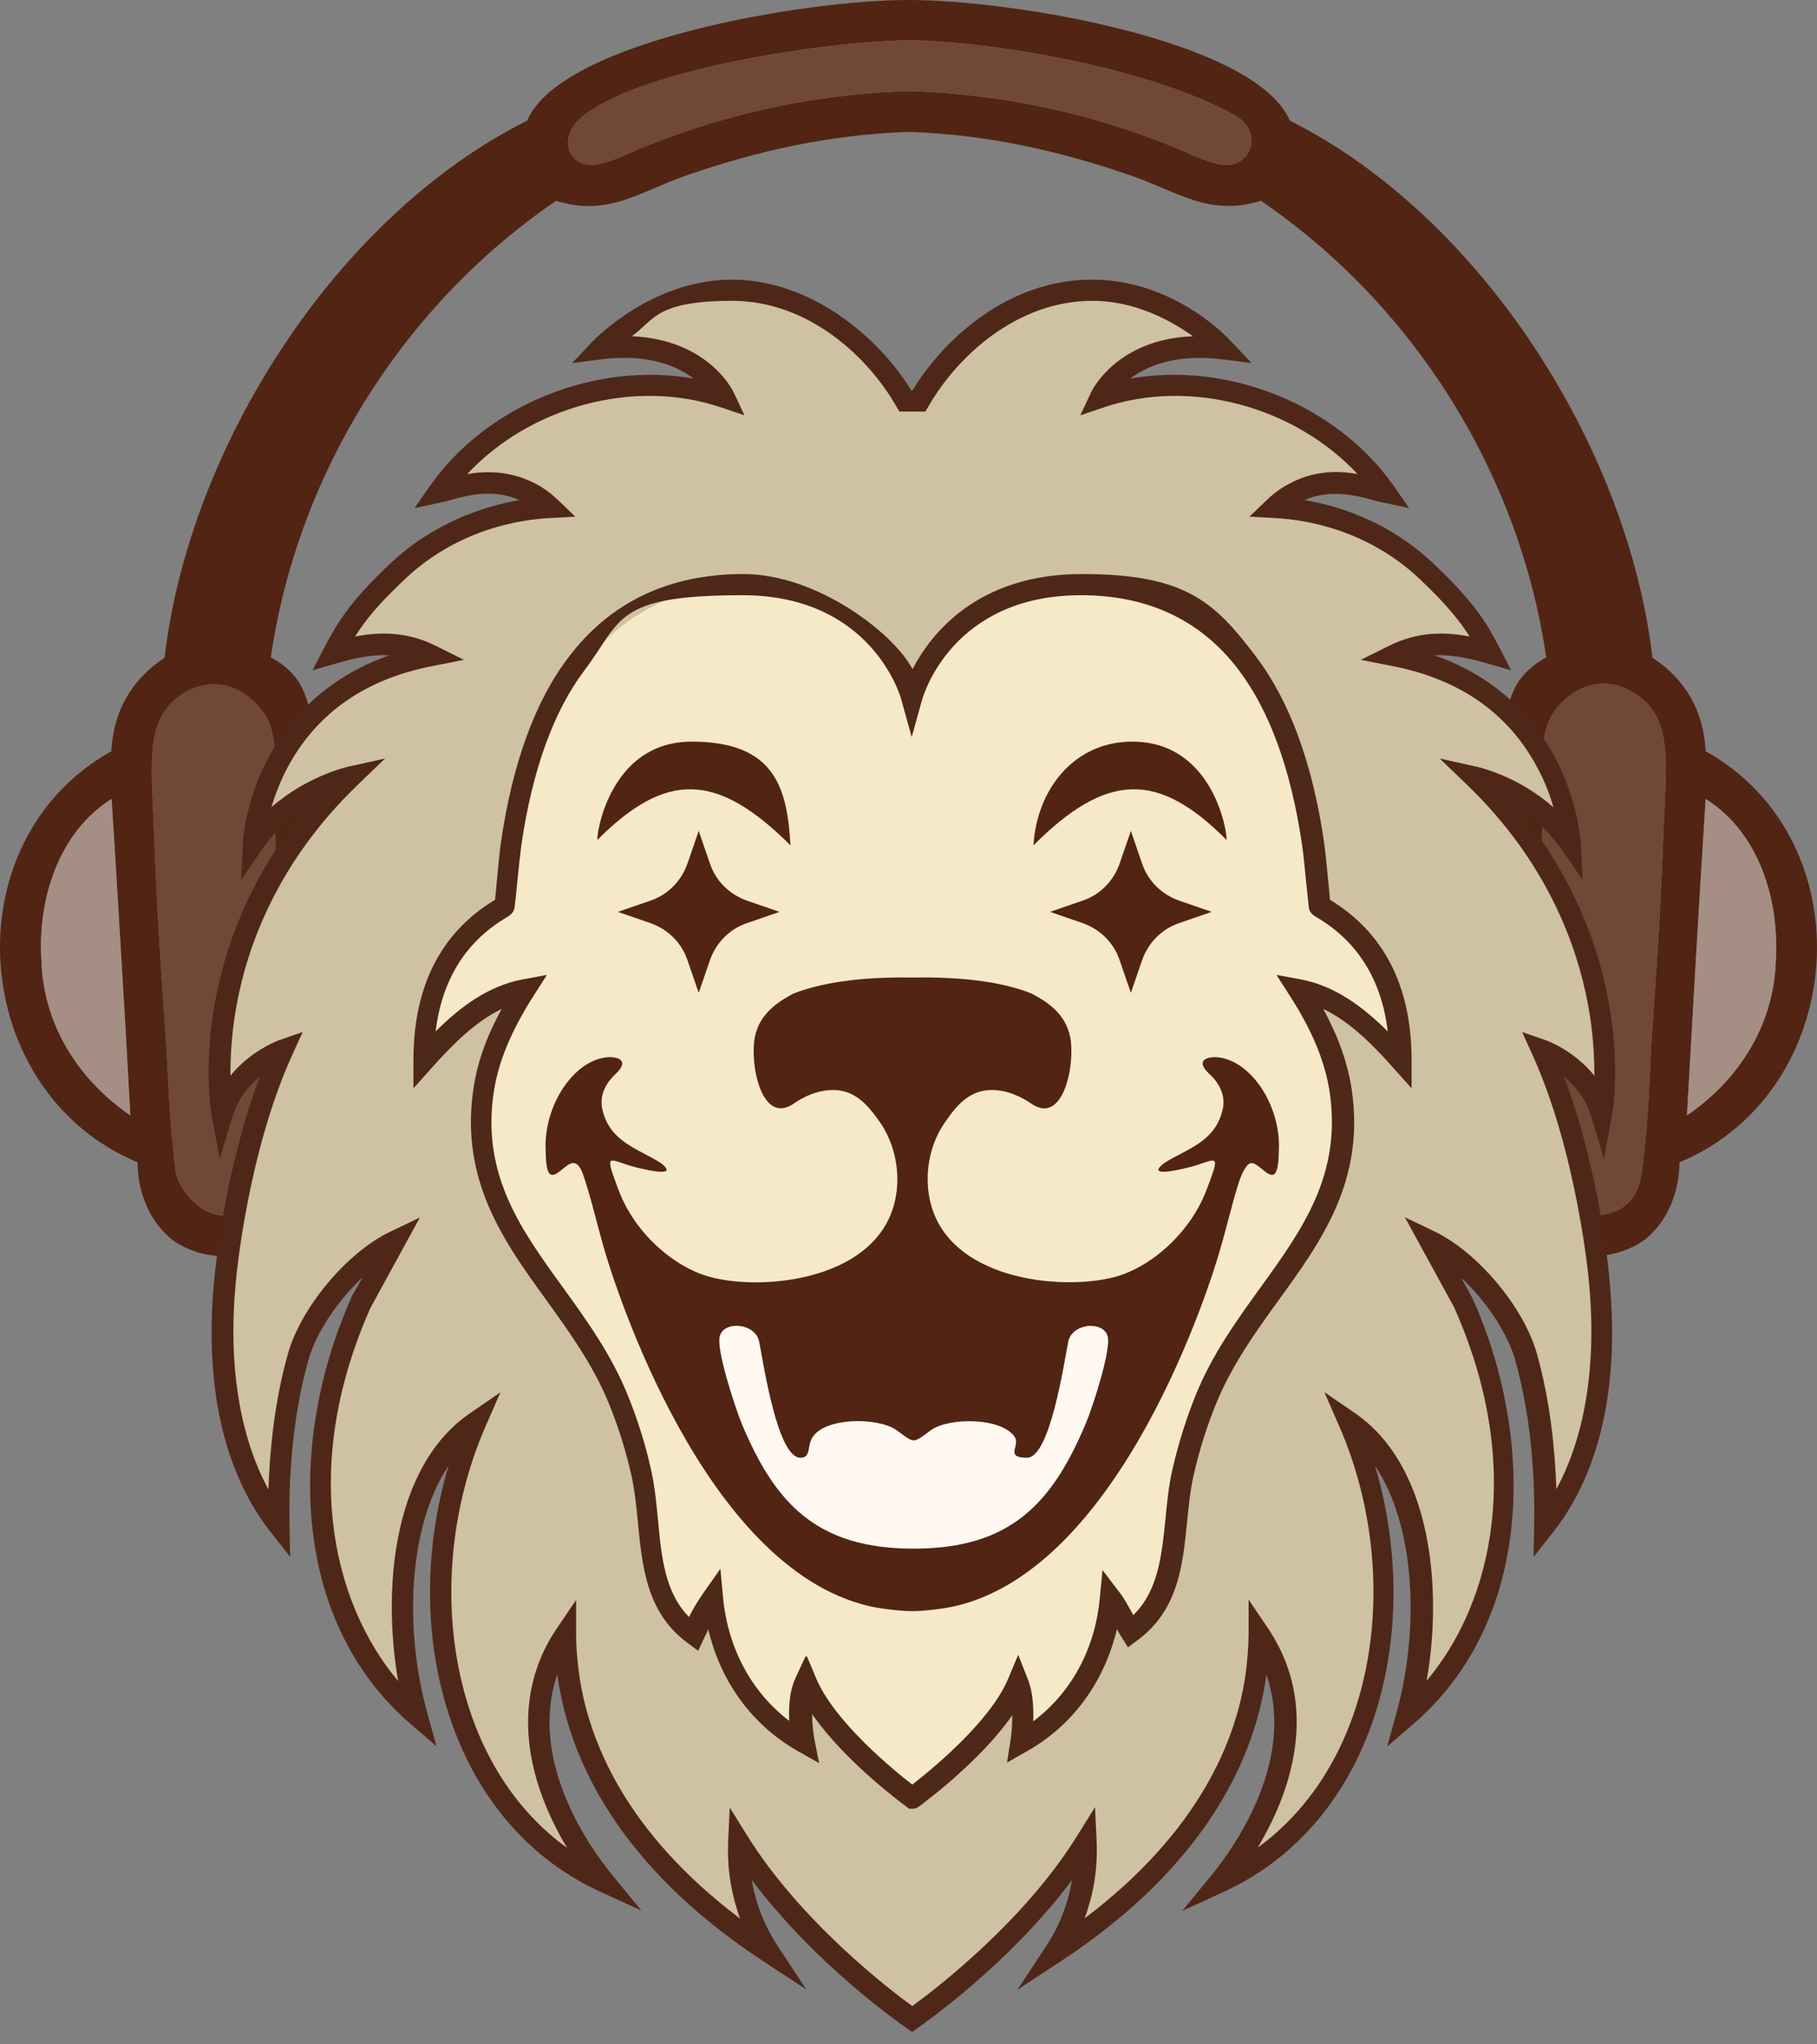 <svg xmlns="http://www.w3.org/2000/svg" width="72" height="81" viewBox="0 0 72 81" fill="none"><rect x="0" y="0" width="72" height="81" fill="#808080" stroke="none"/><path d="M67.589 29.766C67.504 28.194 66.825 26.94 65.479 26.059C64.514 17.762 58.714 8.594 51.111 4.78C49.764 1.615 40.167 1.90735e-06 36.032 1.90735e-06L35.968 1.90735e-06C31.928 1.90735e-06 22.226 1.615 20.89 4.78C13.287 8.584 7.486 17.751 6.521 26.059C5.185 26.951 4.496 28.194 4.411 29.766C-2.004 33.357 -1.22 43.279 5.45 46.051C5.45 46.285 5.45 48.017 6.829 49.122C7.041 49.292 8.122 49.982 9.416 49.695C10.424 49.472 11.007 48.877 11.293 48.505C11.675 47.996 11.866 47.486 11.982 47.156C12.12 46.785 12.205 46.19 12.269 45.712C12.322 45.34 12.343 44.968 12.353 44.607C12.481 38.52 12.512 36.321 12.512 35.088C12.512 33.856 12.512 34.334 12.512 33.548C12.512 32.146 12.534 31.54 12.512 30.489C12.491 29.458 12.449 28.991 12.343 28.449C12.162 27.546 11.94 27.174 11.813 26.983C11.463 26.473 11.007 26.186 10.731 26.048C11.781 18.782 15.969 12.089 22.035 7.957C24.113 8.594 25.279 7.617 27.209 6.948C30.083 5.949 32.914 5.343 35.926 5.227H36.053C39.065 5.333 41.906 5.949 44.791 6.948C46.721 7.617 47.898 8.584 49.965 7.957C56.031 12.089 60.219 18.782 61.269 26.048C60.993 26.197 60.548 26.473 60.187 26.983C60.06 27.174 59.837 27.535 59.657 28.449C59.551 28.991 59.509 29.458 59.487 30.489C59.466 31.53 59.487 32.146 59.487 33.548C59.487 34.334 59.487 34.727 59.487 35.088C59.487 36.31 59.509 38.52 59.647 44.607C59.647 44.979 59.678 45.35 59.731 45.712C59.795 46.179 59.88 46.785 60.018 47.156C60.145 47.486 60.325 47.996 60.707 48.505C60.983 48.877 61.577 49.483 62.584 49.695C63.877 49.971 64.948 49.292 65.171 49.122C66.55 48.017 66.55 46.285 66.55 46.051C73.219 43.289 74.004 33.357 67.589 29.766ZM1.643 38.063C1.484 35.673 2.301 32.985 4.422 31.657C4.549 33.622 4.666 35.577 4.782 37.542C4.92 39.763 5.047 41.983 5.164 44.193C3.107 42.78 1.718 40.602 1.643 38.063ZM10.911 31.328C10.901 32.9 10.943 34.472 10.932 36.044C10.922 37.84 10.869 39.136 10.89 40.825C10.89 41.951 10.89 42.928 10.88 44.023C10.88 45.223 10.858 45.701 10.71 46.455C10.689 46.551 10.392 48.176 9.024 48.176C7.656 48.176 6.998 46.753 6.967 46.455C6.691 44.341 6.67 42.599 6.564 41.016C6.468 39.497 6.267 37.245 6.108 33.049C6.012 30.552 5.758 28.831 6.839 27.811C6.967 27.684 7.635 27.078 8.557 27.121C9.501 27.153 10.127 27.833 10.307 28.056C10.954 28.842 10.922 29.745 10.911 31.349V31.328ZM49.308 6.236C48.809 6.809 47.972 6.427 47.367 6.193C43.804 4.6 39.934 3.729 36.042 3.612L35.989 3.612C32.098 3.729 28.227 4.6 24.665 6.193C24.049 6.427 23.222 6.809 22.724 6.236C22.363 5.832 22.416 5.099 23.191 4.525C25.64 2.709 32.67 1.647 36 1.593H36.074C39.393 1.657 45.427 2.666 48.862 4.525C49.806 5.035 49.69 5.832 49.329 6.236H49.308ZM65.913 33.038C65.754 37.234 65.553 39.486 65.457 41.005C65.362 42.599 65.341 44.331 65.055 46.445C65.012 46.742 64.906 48.166 62.997 48.166C61.089 48.166 61.333 46.54 61.311 46.445C61.163 45.69 61.152 45.212 61.142 44.012C61.142 42.918 61.12 41.94 61.131 40.814C61.152 39.125 61.099 37.829 61.089 36.034C61.078 34.462 61.131 32.889 61.11 31.317C61.099 29.713 61.068 28.81 61.714 28.024C61.895 27.811 62.52 27.121 63.464 27.089C64.386 27.057 65.055 27.663 65.182 27.78C66.263 28.799 66.009 30.52 65.913 33.017V33.038ZM66.847 44.193C66.974 41.972 67.101 39.752 67.228 37.542C67.345 35.577 67.462 33.612 67.589 31.657C69.71 32.985 70.516 35.673 70.367 38.063C70.293 40.612 68.904 42.79 66.847 44.193Z" fill="#522414"></path><path d="M5.164 44.192C3.107 42.779 1.718 40.602 1.643 38.063C1.484 35.673 2.301 32.985 4.422 31.657C4.549 33.622 4.666 35.577 4.782 37.542C4.92 39.763 5.047 41.983 5.164 44.192Z" fill="#A58E84"></path><path d="M70.367 38.063C70.293 40.612 68.904 42.79 66.847 44.192C66.974 41.972 67.101 39.752 67.228 37.542C67.345 35.577 67.462 33.612 67.589 31.657C69.71 32.985 70.516 35.673 70.367 38.063Z" fill="#A58E84"></path><path d="M10.89 40.814C10.89 41.94 10.89 42.918 10.879 44.012C10.879 45.212 10.858 45.69 10.71 46.445C10.689 46.54 10.392 48.166 9.024 48.166C7.656 48.166 6.998 46.742 6.967 46.445C6.691 44.331 6.67 42.588 6.564 41.005C6.468 39.486 6.267 37.234 6.108 33.038C6.012 30.542 5.758 28.821 6.839 27.801C6.967 27.673 7.635 27.068 8.557 27.11C9.501 27.142 10.127 27.822 10.307 28.045C10.954 28.831 10.922 29.734 10.911 31.338C10.901 32.911 10.943 34.483 10.932 36.055C10.922 37.85 10.869 39.147 10.89 40.836V40.814Z" fill="#704838"></path><path d="M49.308 6.236C48.809 6.809 47.972 6.427 47.367 6.193C43.804 4.6 39.934 3.729 36.042 3.612H35.989C32.098 3.729 28.227 4.6 24.665 6.193C24.049 6.427 23.222 6.809 22.724 6.236C22.363 5.832 22.416 5.099 23.191 4.525C25.64 2.709 32.67 1.647 36 1.593H36.074C39.393 1.657 45.427 2.666 48.862 4.525C49.806 5.035 49.69 5.832 49.329 6.236H49.308Z" fill="#704838"></path><path d="M65.913 33.038C65.754 37.234 65.553 39.486 65.457 41.005C65.362 42.599 65.341 44.331 65.055 46.444C65.012 46.742 64.906 48.166 62.997 48.166C61.089 48.166 61.333 46.54 61.311 46.444C61.163 45.69 61.152 45.212 61.142 44.012C61.142 42.918 61.12 41.94 61.131 40.814C61.152 39.125 61.099 37.829 61.089 36.034C61.078 34.462 61.131 32.889 61.11 31.317C61.099 29.713 61.068 28.81 61.714 28.024C61.895 27.811 62.52 27.121 63.464 27.089C64.386 27.057 65.055 27.663 65.182 27.78C66.263 28.799 66.009 30.52 65.913 33.017V33.038Z" fill="#704838"></path><path d="M63.485 44.108C63.485 44.108 64.8 36.916 58.427 30.807C58.427 30.807 60.802 31.338 62.245 33.41C62.245 33.41 61.958 27.28 55.235 25.984C56.519 25.347 57.748 25.506 59.085 25.889C58.607 24.965 58.162 24.189 56.582 22.691C54.196 20.428 51.344 20.173 50.517 20.131C50.718 19.94 50.962 19.748 51.259 19.589C52.775 18.761 54.228 19.366 54.917 19.504C52.489 16.062 47.654 14.405 43.624 15.754C43.624 15.754 44.748 13.364 48.513 13.821C48.513 13.821 46.307 11.505 43.306 11.505C40.305 11.505 37.506 14.033 36.445 15.892H35.905C34.844 14.033 32.395 11.505 29.044 11.505C25.693 11.505 23.837 13.821 23.837 13.821C27.612 13.364 28.726 15.754 28.726 15.754C24.696 14.405 19.85 16.052 17.433 19.504C18.122 19.355 19.564 18.761 21.091 19.589C21.377 19.748 21.621 19.94 21.833 20.131C21.006 20.173 18.154 20.428 15.768 22.691C14.177 24.2 13.742 24.975 13.265 25.889C14.601 25.506 15.832 25.347 17.114 25.984C10.402 27.28 10.105 33.41 10.105 33.41C11.547 31.338 13.923 30.807 13.923 30.807C7.56 36.926 8.865 44.108 8.865 44.108C9.416 42.27 11.24 41.632 11.24 41.632C9.427 45.627 8.971 50.683 8.971 50.683C8.504 55.347 9.607 58.523 11.091 60.425C11.017 56.76 11.675 54.38 11.855 53.764C12.364 51.969 14.156 49.94 15.662 49.207L14.336 51.618C11.972 56.898 11.887 63.92 16.552 67.957C15.482 64.069 15.757 58.502 18.896 56.345C16.001 63.006 17.613 71.632 23.965 74.543C23.466 73.937 20.455 70.145 21.685 66.321C21.844 65.843 22.077 65.311 22.448 64.759C22.448 65.354 22.501 65.917 22.576 66.448C23.413 72.174 28.217 75.828 30.518 77.337C30.232 76.912 29.903 76.306 29.659 75.541C29.33 74.5 29.298 73.587 29.32 72.981C31.833 77.007 36.191 79.993 36.191 79.993C36.191 79.993 40.549 77.007 43.062 72.981C43.094 73.587 43.062 74.5 42.723 75.541C42.479 76.306 42.15 76.912 41.864 77.337C44.165 75.828 48.958 72.163 49.806 66.448C49.88 65.917 49.934 65.354 49.934 64.759C50.305 65.311 50.538 65.843 50.697 66.321C51.927 70.145 48.916 73.927 48.417 74.543C54.779 71.632 56.381 63.006 53.486 56.345C56.624 58.502 56.9 64.069 55.829 67.957C60.484 63.92 60.4 56.898 58.045 51.618L56.72 49.207C58.226 49.94 60.018 51.969 60.527 53.764C60.707 54.391 61.364 56.76 61.29 60.425C62.785 58.523 63.877 55.347 63.411 50.683C63.411 50.683 62.966 45.627 61.142 41.632C61.142 41.632 62.955 42.28 63.517 44.108H63.485Z" fill="#CEC2A3"></path><path d="M36.148 80.513L35.905 80.343C35.745 80.226 32.321 77.868 29.786 74.479C29.839 74.798 29.913 75.106 30.009 75.414C30.2 76.009 30.475 76.583 30.815 77.103L31.949 78.824L30.232 77.698C24.304 73.799 22.544 69.465 22.109 66.512C22.109 66.448 22.088 66.395 22.088 66.331C22.077 66.374 22.056 66.416 22.045 66.459C20.953 69.879 23.456 73.311 24.251 74.277L25.417 75.701L23.753 74.936C20.656 73.513 18.44 70.687 17.507 66.958C16.796 64.122 16.902 60.967 17.783 58.056C16.139 60.52 16.033 64.621 16.924 67.84L17.295 69.189L16.234 68.275C13.997 66.331 12.65 63.569 12.353 60.287C12.088 57.418 12.65 54.274 13.912 51.438V51.406C13.923 51.406 14.368 50.609 14.368 50.609C13.393 51.523 12.534 52.776 12.226 53.87C11.547 56.271 11.441 58.746 11.473 60.414L11.495 61.678L10.71 60.68C9.406 59.022 7.974 55.942 8.494 50.641C8.515 50.46 8.886 46.391 10.296 42.652C9.872 43.003 9.427 43.523 9.215 44.235L8.706 45.913L8.388 44.182C8.377 44.108 8.048 42.28 8.525 39.667C8.897 37.638 9.84 34.791 12.162 31.997C11.558 32.369 10.911 32.9 10.392 33.644L9.554 34.855L9.628 33.378C9.628 33.314 9.713 31.731 10.667 29.968C11.41 28.587 12.809 26.887 15.428 25.963C14.761 25.931 14.082 26.059 13.34 26.282L12.385 26.558L12.841 25.676C13.361 24.688 13.838 23.87 15.428 22.362C17.168 20.715 19.14 20.067 20.582 19.812C19.532 19.355 18.535 19.621 17.857 19.812C17.708 19.855 17.592 19.887 17.475 19.908L16.425 20.131L17.04 19.249C19.32 16.009 23.625 14.32 27.485 15C26.817 14.49 25.672 14.012 23.848 14.235L22.671 14.384L23.487 13.523C23.583 13.428 25.852 11.08 29.001 11.08C32.151 11.08 34.855 13.396 36.106 15.467H36.159C37.421 13.396 39.976 11.08 43.264 11.08C46.551 11.08 48.682 13.417 48.778 13.523L49.594 14.384L48.417 14.235C46.593 14.012 45.448 14.501 44.78 15C48.64 14.32 52.934 15.998 55.225 19.249L55.84 20.131L54.79 19.908C54.673 19.887 54.546 19.855 54.408 19.812C53.73 19.632 52.733 19.366 51.683 19.812C53.136 20.057 55.097 20.705 56.837 22.362C58.427 23.87 58.915 24.688 59.424 25.676L59.88 26.558L58.925 26.282C58.183 26.069 57.494 25.931 56.837 25.963C59.445 26.877 60.855 28.587 61.598 29.968C62.541 31.731 62.626 33.314 62.637 33.378L62.711 34.855L61.873 33.644C61.354 32.9 60.707 32.369 60.103 31.997C62.425 34.791 63.368 37.638 63.74 39.667C64.217 42.28 63.899 44.108 63.877 44.182L63.559 45.913L63.05 44.235C62.838 43.513 62.393 43.003 61.969 42.652C63.39 46.391 63.761 50.46 63.772 50.651C64.291 55.952 62.86 59.033 61.555 60.69L60.771 61.689L60.792 60.425C60.824 58.767 60.718 56.282 60.039 53.881C59.731 52.797 58.883 51.544 57.897 50.62L58.353 51.448C59.625 54.285 60.177 57.429 59.912 60.297C59.615 63.58 58.268 66.342 56.031 68.286L54.97 69.199L55.341 67.85C56.232 64.632 56.126 60.52 54.483 58.066C55.352 60.977 55.458 64.132 54.758 66.969C53.836 70.697 51.609 73.523 48.513 74.947L46.848 75.712L48.014 74.288C48.809 73.321 51.323 69.89 50.22 66.469C50.209 66.427 50.188 66.384 50.177 66.342C50.177 66.406 50.156 66.459 50.156 66.522C49.721 69.476 47.961 73.81 42.034 77.709L40.316 78.835L41.45 77.114C41.8 76.593 42.065 76.019 42.256 75.425C42.352 75.117 42.426 74.808 42.479 74.49C39.945 77.879 36.52 80.237 36.361 80.354L36.117 80.524L36.148 80.513ZM28.906 71.6L29.627 72.758C31.737 76.136 35.226 78.813 36.148 79.483C37.071 78.813 40.56 76.147 42.67 72.758L43.391 71.6L43.455 72.96C43.497 73.884 43.38 74.798 43.094 75.669C43.062 75.786 43.02 75.903 42.977 76.009C47.548 72.556 48.979 68.923 49.35 66.384C49.425 65.853 49.467 65.301 49.477 64.759V63.378L50.252 64.525C50.602 65.046 50.877 65.609 51.068 66.193C51.927 68.87 50.856 71.505 49.838 73.204C51.842 71.749 53.295 69.518 53.984 66.746C54.801 63.463 54.472 59.734 53.072 56.515L52.478 55.156L53.698 55.995C55.235 57.047 56.243 58.937 56.624 61.434C56.868 63.059 56.837 64.876 56.529 66.597C59.169 63.463 60.4 58.024 57.621 51.799L55.67 48.229L56.868 48.803C58.565 49.632 60.378 51.788 60.898 53.626C61.428 55.506 61.619 57.429 61.672 59.001C62.828 56.877 63.284 53.998 62.955 50.715C62.955 50.662 62.488 45.68 60.728 41.802L60.315 40.889L61.258 41.218C61.322 41.239 62.372 41.622 63.178 42.62C63.178 41.887 63.135 40.91 62.923 39.784C62.499 37.521 61.333 34.175 58.141 31.105L57.049 30.053L58.533 30.382C58.618 30.404 60.166 30.754 61.555 31.986C61.417 31.498 61.205 30.924 60.877 30.34C59.731 28.226 57.801 26.898 55.161 26.388L53.92 26.144L55.055 25.581C56.169 25.028 57.229 25.028 58.236 25.219C57.844 24.603 57.324 23.955 56.285 22.967C54.207 20.991 51.757 20.588 50.495 20.524L49.509 20.471L50.22 19.791C50.474 19.547 50.75 19.345 51.047 19.186C52.054 18.633 53.019 18.644 53.793 18.782C51.301 16.115 47.187 14.979 43.751 16.137L42.808 16.455L43.232 15.552C43.274 15.457 44.26 13.438 47.272 13.322C46.392 12.695 44.971 11.919 43.295 11.919C40.252 11.919 37.898 14.171 36.795 16.094L36.668 16.307H35.639L35.512 16.094C34.42 14.171 32.055 11.919 29.012 11.919C25.969 11.919 25.916 12.695 25.036 13.322C28.047 13.449 29.033 15.457 29.076 15.552L29.5 16.455L28.556 16.137C25.12 14.979 21.006 16.115 18.514 18.782C19.278 18.654 20.253 18.644 21.261 19.186C21.558 19.345 21.833 19.547 22.088 19.791L22.798 20.471L21.812 20.524C20.54 20.588 18.101 20.991 16.022 22.967C14.983 23.945 14.464 24.593 14.071 25.219C15.079 25.028 16.139 25.028 17.252 25.581L18.387 26.144L17.146 26.388C14.506 26.898 12.587 28.226 11.431 30.34C11.113 30.924 10.901 31.498 10.752 31.986C12.141 30.765 13.69 30.404 13.774 30.382L15.259 30.053L14.167 31.105C10.975 34.175 9.798 37.521 9.384 39.784C9.172 40.91 9.13 41.887 9.13 42.62C9.936 41.632 10.986 41.239 11.049 41.218L11.993 40.889L11.579 41.802C9.808 45.69 9.353 50.662 9.353 50.715C9.024 53.998 9.48 56.887 10.636 59.012C10.689 57.44 10.88 55.517 11.41 53.636C11.929 51.799 13.732 49.642 15.439 48.813L16.637 48.24L14.686 51.809C11.908 58.035 13.138 63.474 15.778 66.607C15.482 64.886 15.439 63.07 15.683 61.444C16.065 58.937 17.072 57.057 18.61 56.005L19.829 55.166L19.235 56.526C17.836 59.745 17.507 63.474 18.323 66.756C19.013 69.529 20.455 71.76 22.47 73.215C21.451 71.515 20.381 68.881 21.239 66.204C21.43 65.619 21.695 65.056 22.056 64.536L22.83 63.389V64.77C22.83 65.311 22.883 65.864 22.957 66.395C23.328 68.934 24.76 72.578 29.33 76.019C29.288 75.903 29.245 75.796 29.213 75.68C28.938 74.808 28.811 73.895 28.853 72.971L28.917 71.611L28.906 71.6Z" fill="#4F2718"></path><path d="M55.501 42.015C55.501 37.192 52.309 36.023 52.298 35.906C52.224 35.29 52.128 34.079 52.033 33.389C51.259 28.13 48.968 23.18 42.861 23.18C36.753 23.18 36.201 27.471 36.159 27.631C36.117 27.471 34.887 23.18 29.457 23.18C24.028 23.18 21.059 28.119 20.285 33.389C20.179 34.079 20.094 35.29 20.02 35.906C20.009 36.034 16.818 37.192 16.818 42.015C17.899 40.804 19.172 39.539 20.826 39.221C20.052 40.442 19.394 41.76 19.182 43.215C18.387 48.548 22.713 51.002 24.527 55.442C24.908 56.377 25.205 57.344 25.428 58.332C25.937 60.563 25.449 63.261 27.506 64.759C27.75 64.238 27.899 63.888 28.291 63.335C28.514 65.726 29.754 67.85 31.854 69.029C31.854 69.029 31.557 67.574 31.96 66.682C32.893 68.87 36.148 71.228 36.148 71.228C36.148 71.228 39.404 68.859 40.337 66.682C40.687 67.563 40.443 69.029 40.443 69.029C42.543 67.85 43.783 65.726 44.006 63.335C44.303 63.718 44.472 64.132 44.791 64.653C46.837 63.155 46.36 60.573 46.869 58.332C47.092 57.344 47.389 56.377 47.77 55.442C49.584 50.991 53.899 48.548 53.115 43.215C52.903 41.76 52.256 40.442 51.471 39.221C53.136 39.539 54.408 40.804 55.479 42.015H55.501Z" fill="#F6E9C7"></path><path d="M36.159 71.664H36.021L35.915 71.579C35.798 71.494 33.487 69.805 32.183 67.914C32.183 68.339 32.236 68.743 32.278 68.944L32.458 69.858L31.652 69.401C29.828 68.381 28.556 66.65 28.068 64.557C28.015 64.663 27.973 64.769 27.909 64.886L27.665 65.407L27.252 65.099C25.629 63.909 25.449 62.093 25.279 60.329C25.216 59.692 25.152 59.033 25.014 58.428C24.792 57.45 24.495 56.505 24.124 55.602C23.498 54.072 22.554 52.765 21.642 51.501C19.956 49.175 18.228 46.763 18.758 43.151C18.907 42.121 19.267 41.09 19.882 39.975C18.843 40.474 17.952 41.367 17.125 42.291L16.383 43.119V42.004C16.383 39.083 17.464 36.947 19.617 35.651C19.638 35.428 19.67 35.152 19.691 34.865C19.744 34.334 19.797 33.718 19.861 33.304C20.317 30.223 21.208 27.769 22.533 26.037C24.187 23.849 26.52 22.744 29.457 22.744C32.395 22.744 35.438 25.113 36.159 26.515C36.88 25.124 38.725 22.744 42.861 22.744C46.996 22.744 48.131 23.849 49.785 26.037C51.1 27.779 52.001 30.223 52.457 33.304C52.521 33.718 52.574 34.334 52.627 34.865C52.659 35.152 52.68 35.428 52.701 35.651C54.843 36.947 55.935 39.083 55.935 42.004V43.119L55.193 42.291C54.377 41.367 53.475 40.474 52.436 39.975C53.04 41.09 53.401 42.121 53.56 43.151C54.101 46.774 52.362 49.175 50.676 51.501C49.764 52.765 48.82 54.072 48.194 55.602C47.823 56.505 47.526 57.45 47.304 58.428C47.166 59.022 47.102 59.67 47.039 60.297C46.869 62.018 46.689 63.803 45.066 64.993L44.695 65.269L44.451 64.876C44.377 64.759 44.313 64.653 44.26 64.546C43.762 66.639 42.5 68.381 40.666 69.401L39.902 69.837L40.04 68.966C40.072 68.774 40.114 68.381 40.114 67.957C39.648 68.626 39.011 69.338 38.195 70.092C37.707 70.549 37.251 70.931 36.944 71.165C36.318 71.664 36.318 71.664 36.159 71.664ZM31.981 65.641L32.352 66.522C33.084 68.233 35.385 70.113 36.148 70.708C36.912 70.113 39.224 68.233 39.945 66.522L40.348 65.566L40.729 66.533C40.931 67.032 40.963 67.68 40.941 68.201C42.447 67.075 43.401 65.332 43.582 63.293L43.688 62.209L44.345 63.07C44.547 63.325 44.684 63.59 44.844 63.877C44.865 63.92 44.886 63.952 44.907 63.994C45.893 63.027 46.031 61.657 46.18 60.212C46.243 59.564 46.307 58.884 46.455 58.236C46.689 57.216 46.996 56.228 47.378 55.283C48.035 53.658 49.011 52.309 49.955 51.002C51.609 48.707 53.168 46.551 52.69 43.279C52.51 42.078 52.012 40.857 51.111 39.454L50.58 38.626L51.545 38.806C52.903 39.061 54.005 39.89 54.992 40.867C54.748 38.838 53.814 37.33 52.224 36.374C52.044 36.267 51.885 36.172 51.863 35.949C51.831 35.694 51.8 35.333 51.757 34.95C51.704 34.43 51.651 33.824 51.588 33.431C51.153 30.488 50.315 28.173 49.085 26.547C47.601 24.582 45.501 23.583 42.84 23.583C37.739 23.583 36.594 27.546 36.541 27.716L36.127 29.203L35.714 27.716C35.671 27.546 34.515 23.583 29.415 23.583C24.314 23.583 24.654 24.582 23.169 26.547C21.939 28.173 21.102 30.488 20.667 33.431C20.614 33.824 20.55 34.419 20.497 34.95C20.465 35.333 20.423 35.683 20.391 35.949C20.359 36.172 20.211 36.267 20.031 36.374C18.44 37.33 17.507 38.838 17.263 40.867C18.238 39.89 19.352 39.061 20.709 38.806L21.674 38.626L21.144 39.454C20.243 40.867 19.744 42.078 19.564 43.279C19.076 46.551 20.646 48.718 22.3 51.002C23.244 52.309 24.219 53.658 24.877 55.283C25.258 56.228 25.576 57.216 25.799 58.236C25.948 58.895 26.011 59.575 26.075 60.244C26.213 61.71 26.351 63.102 27.305 64.068C27.453 63.76 27.623 63.474 27.888 63.091L28.546 62.156L28.651 63.293C28.842 65.311 29.786 67.053 31.271 68.18C31.249 67.659 31.281 67.011 31.515 66.501L31.918 65.63L31.981 65.641Z" fill="#4E2819"></path><path d="M48.237 41.887C47.76 41.866 47.367 42.047 47.94 42.567C48.247 42.854 48.544 43.3 48.47 43.852C48.216 45.265 46.986 45.52 46.116 46.094C45.321 46.721 46.986 46.285 47.229 46.221C48.216 45.945 48.396 45.605 47.813 47.135C47.123 48.962 45.427 50.343 43.985 50.641C41.737 51.151 37.082 50.598 36.774 47.061C36.689 46.051 36.986 45.127 37.431 44.49C37.951 43.725 38.534 43.013 39.711 43.226C40.347 43.343 40.878 43.736 40.878 43.736C42.15 44.596 42.617 42.142 42.405 41.08C42.214 40.166 41.525 39.709 40.888 39.37C39.605 38.849 37.856 38.7 36.159 38.732C34.462 38.7 32.723 38.86 31.43 39.37C30.804 39.709 30.104 40.166 29.913 41.08C29.701 42.142 30.168 44.586 31.44 43.736C31.44 43.736 31.971 43.332 32.607 43.226C33.784 43.013 34.356 43.736 34.887 44.49C35.321 45.127 35.629 46.051 35.544 47.061C35.236 50.598 30.571 51.161 28.333 50.641C26.881 50.343 25.184 48.962 24.505 47.135C23.933 45.605 24.102 45.945 25.089 46.221C25.332 46.285 26.997 46.721 26.202 46.094C25.343 45.52 24.102 45.265 23.848 43.852C23.774 43.3 24.071 42.854 24.378 42.567C24.94 42.047 24.548 41.866 24.081 41.887C22.735 41.993 21.536 43.81 21.621 45.584C21.632 45.913 21.632 46.551 21.886 46.551C22.141 46.551 22.448 46.083 22.713 46.083C22.978 46.083 23.084 46.455 23.222 46.891C23.477 47.698 23.657 48.505 23.943 49.493C24.346 50.885 27.856 62.093 34.431 63.633C34.823 63.728 35.639 63.835 36.138 63.835C36.138 63.835 36.138 63.835 36.148 63.835C36.159 63.835 36.148 63.835 36.159 63.835C36.657 63.835 37.474 63.728 37.866 63.633C44.441 62.093 47.961 50.885 48.353 49.493C48.64 48.505 48.82 47.698 49.075 46.891C49.212 46.455 49.414 46.083 49.584 46.083C49.849 46.083 50.167 46.551 50.411 46.551C50.654 46.551 50.665 45.924 50.676 45.584C50.761 43.799 49.562 41.993 48.216 41.887H48.237Z" fill="#522414"></path><path d="M43.889 52.935C43.709 52.319 42.479 52.425 42.331 53.158C42.161 54.008 41.609 57.758 40.697 57.758C39.785 57.758 40.454 57.27 40.199 56.919C39.658 56.165 37.697 56.165 36.954 56.622C36.753 56.749 36.392 57.078 36.212 57.068C36.032 57.089 35.671 56.749 35.459 56.622C34.717 56.165 32.755 56.154 32.214 56.919C31.96 57.28 32.161 57.758 31.716 57.758C30.804 57.758 30.253 54.019 30.083 53.158C29.935 52.425 28.704 52.309 28.524 52.935C28.365 53.456 29.139 55.782 29.383 56.388C30.709 59.564 32.352 61.359 36.201 61.359C40.051 61.359 41.694 59.564 43.03 56.388C43.285 55.793 44.048 53.456 43.889 52.935Z" fill="#FFF9F2"></path><path d="M31.334 33.506C28.408 30.574 26.382 30.563 23.678 33.272C23.604 33.272 24.071 29.384 27.411 29.384C30.751 29.384 31.196 31.275 31.324 33.506H31.334Z" fill="#522414"></path><path d="M40.941 33.505C43.868 30.573 45.893 30.563 48.597 33.272C48.672 33.272 48.205 29.384 44.865 29.384C42.564 29.384 41.079 31.275 40.952 33.505H40.941Z" fill="#522414"></path><path d="M27.687 32.921L28.132 34.217C28.365 34.908 28.906 35.439 29.595 35.683L30.889 36.13L29.595 36.576C28.906 36.809 28.376 37.351 28.132 38.042L27.687 39.338L27.241 38.042C27.008 37.351 26.467 36.82 25.778 36.576L24.484 36.13L25.778 35.683C26.467 35.45 26.997 34.908 27.241 34.217L27.687 32.921Z" fill="#522414"></path><path d="M44.812 32.921L45.257 34.217C45.49 34.908 46.031 35.439 46.721 35.683L48.014 36.129L46.721 36.576C46.031 36.809 45.501 37.351 45.257 38.042L44.812 39.338L44.366 38.042C44.133 37.351 43.592 36.82 42.903 36.576L41.609 36.129L42.903 35.683C43.592 35.45 44.123 34.908 44.366 34.217L44.812 32.921Z" fill="#522414"></path></svg>
